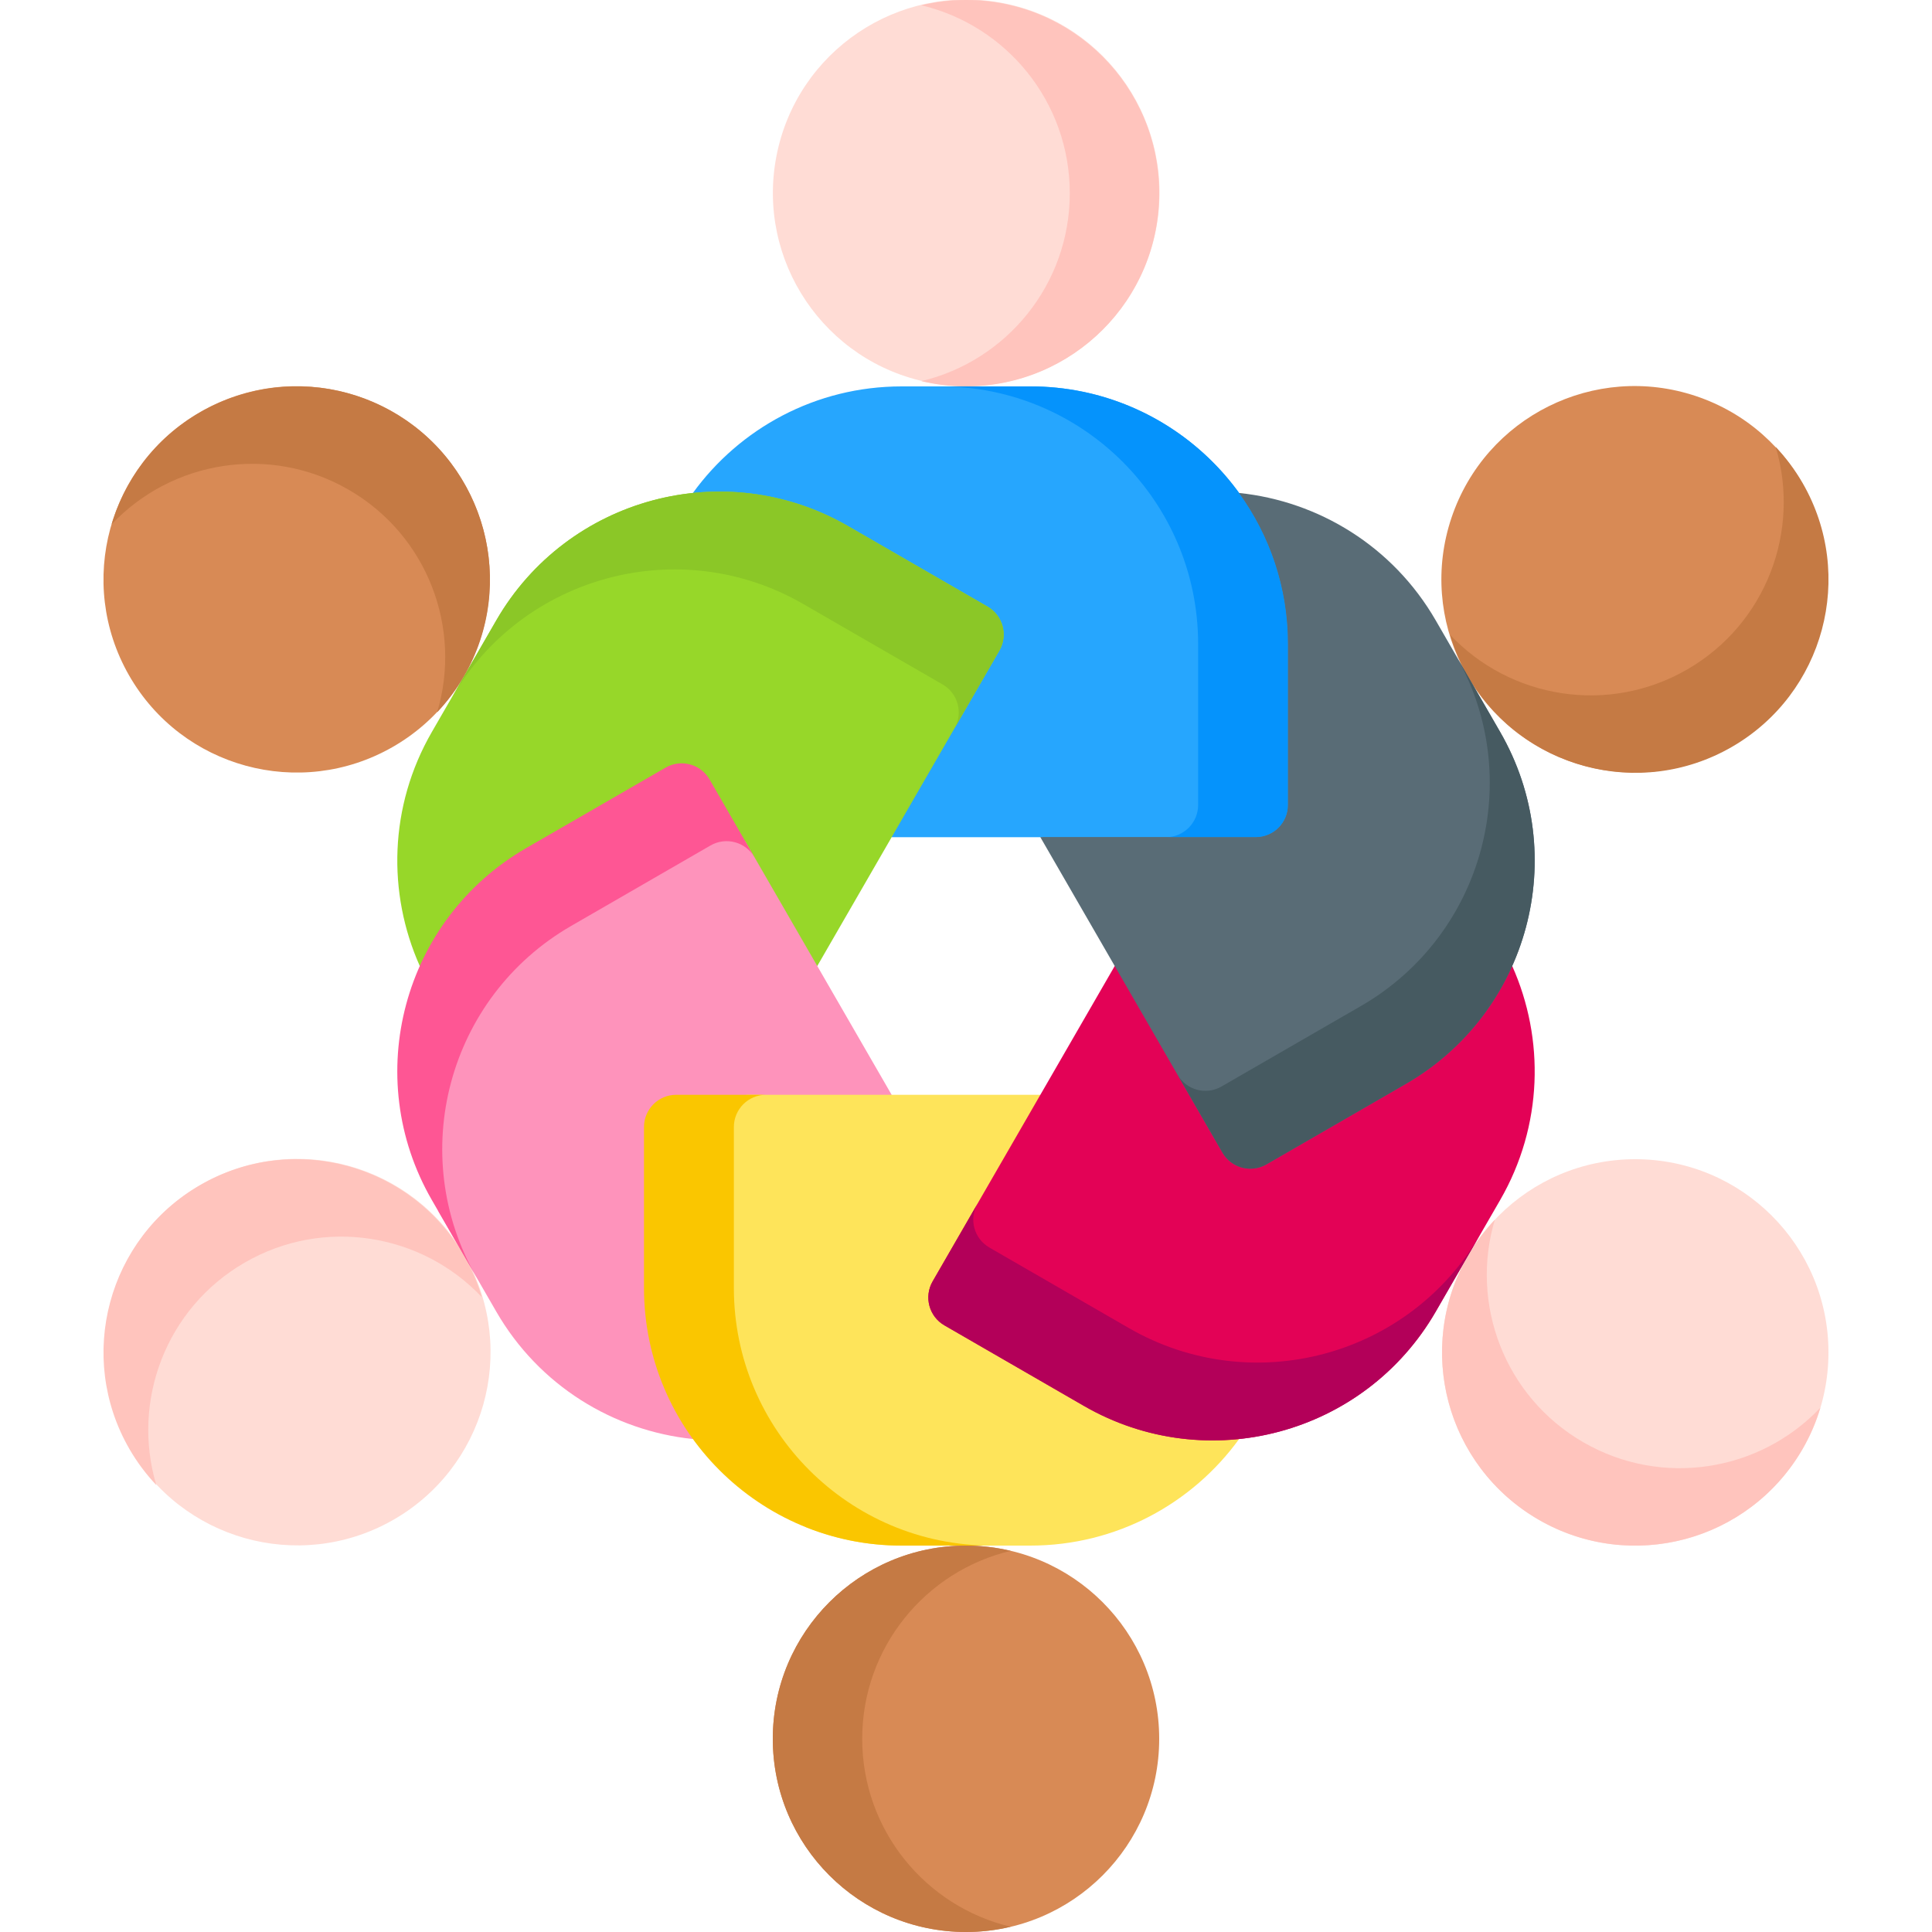 <svg xmlns="http://www.w3.org/2000/svg" version="1.1" xmlns:xlink="http://www.w3.org/1999/xlink" xmlns:svgjs="http://svgjs.com/svgjs" width="512" height="512" x="0" y="0" viewBox="0 0 512 512" style="enable-background:new 0 0 512 512" xml:space="preserve"><g><g><path d="m328.365 130.657-52.658 91.21 27.766 5.241h47.464v-86.762z" fill="#596C76" data-original="#596c76"></path><g><g><g><ellipse cx="256" cy="51.2" fill="#FFDCD5" rx="51.2" ry="51.2" transform="matrix(.191 -.982 .982 .191 156.877 292.721)" data-original="#ffdcd5"></ellipse></g><path d="m183.624 130.644c12.405-17.113 32.557-28.244 55.31-28.244h34.133c37.703 0 68.267 30.564 68.267 68.267v42.667c0 4.713-3.82 8.533-8.533 8.533h-96.507z" fill="#26A6FE" data-original="#26a6fe"></path><path d="m256 0c-4.08 0-8.043.491-11.847 1.393 22.562 5.347 39.353 25.61 39.353 49.807s-16.791 44.46-39.353 49.807c3.804.902 7.767 1.393 11.847 1.393 28.277 0 51.2-22.923 51.2-51.2s-22.923-51.2-51.2-51.2z" fill="#FFC4BD" data-original="#ffc4bd"></path><g><path d="m273.067 102.4h-23.818c37.703 0 68.267 30.564 68.267 68.267v42.667c0 4.713-3.821 8.534-8.533 8.534h23.817c4.713 0 8.533-3.821 8.533-8.534v-42.667c0-37.703-30.564-68.267-68.266-68.267z" fill="#0593FC" data-original="#0593fc"></path></g></g></g><g><g><ellipse cx="78.638" cy="153.6" fill="#D88A55" rx="51.2" ry="51.2" transform="matrix(.868 -.496 .496 .868 -65.826 59.223)" data-original="#d88a55"></ellipse><g><path d="m111.25 256.002c-8.618-19.299-8.181-42.318 3.195-62.022l17.067-29.56c18.851-32.652 60.602-43.839 93.254-24.987l36.95 21.333c4.081 2.356 5.48 7.575 3.123 11.657l-48.253 83.577z" fill="#97D729" data-original="#97d729"></path></g><path d="m34.298 128c-2.04 3.533-3.596 7.211-4.717 10.956 15.912-16.866 41.855-21.276 62.811-9.177 20.955 12.099 30.108 36.771 23.458 58.984 2.683-2.844 5.09-6.03 7.13-9.563 14.138-24.489 5.748-55.802-18.74-69.941-24.491-14.138-55.804-5.748-69.942 18.741z" fill="#C57A44" data-original="#c57a44"></path><g><path d="m131.512 164.42-11.909 20.627c18.851-32.651 60.603-43.839 93.254-24.987l36.95 21.333c4.081 2.356 5.48 7.575 3.123 11.657l11.909-20.627c2.357-4.082.958-9.3-3.123-11.657l-36.95-21.333c-32.652-18.852-74.403-7.665-93.254 24.987z" fill="#8BC727" data-original="#8bc727"></path></g></g></g><g><g><g><ellipse cx="78.638" cy="358.4" fill="#FFDCD5" rx="51.2" ry="51.2" transform="matrix(.873 -.488 .488 .873 -164.76 83.824)" data-original="#ffdcd5"></ellipse></g><g><path d="m197.496 222.935-13.193-2.547-61.074 34.365-11.228 33.514 4.187 32.773 15.323 26.54c11.376 19.704 31.092 31.592 52.115 33.778l52.667-91.225z" fill="#FE93BB" data-original="#fe93bb"></path></g><path d="m34.298 384c2.04 3.533 4.447 6.72 7.13 9.563-6.65-22.213 2.502-46.886 23.458-58.984 20.955-12.099 46.898-7.689 62.811 9.177-1.121-3.745-2.677-7.423-4.717-10.956-14.138-24.489-45.452-32.879-69.94-18.741-24.491 14.139-32.881 45.452-18.742 69.941z" fill="#FFC4BD" data-original="#ffc4bd"></path><g><path d="m114.445 318.02 11.909 20.627c-18.851-32.651-7.664-74.403 24.987-93.254l36.95-21.333c4.081-2.356 9.3-.958 11.657 3.123l-11.909-20.627c-2.356-4.082-7.575-5.48-11.657-3.124l-36.95 21.333c-32.651 18.852-43.838 60.603-24.987 93.255z" fill="#FE5694" data-original="#fe5694"></path></g></g></g><g><g><circle cx="256" cy="460.8" fill="#D88A55" r="51.2" data-original="#d88a55"></circle><g><path d="m275.707 290.133h-77.879l-8.279 6.1v60.677l14.063 29.601 10.099 18.256c7.805 3.106 16.31 4.832 25.222 4.832h34.133c22.752 0 42.905-11.131 55.31-28.244z" fill="#FEE45A" data-original="#fee45a"></path></g><path d="m256 512c4.08 0 8.043-.491 11.847-1.393-22.562-5.348-39.353-25.61-39.353-49.807s16.791-44.46 39.353-49.807c-3.804-.902-7.767-1.393-11.847-1.393-28.277 0-51.2 22.923-51.2 51.2s22.923 51.2 51.2 51.2z" fill="#C57A44" data-original="#c57a44"></path><g><path d="m238.933 409.6h23.818c-37.703 0-68.267-30.564-68.267-68.267v-42.667c0-4.713 3.821-8.533 8.533-8.533h-23.817c-4.713 0-8.533 3.82-8.533 8.533v42.667c0 37.703 30.564 68.267 68.266 68.267z" fill="#FAC600" data-original="#fac600"></path></g></g></g><g><g><g><circle cx="433.362" cy="358.4" fill="#FFDCD5" r="51.2" data-original="#ffdcd5"></circle></g><path d="m400.75 255.998c8.618 19.3 8.181 42.317-3.195 62.022l-17.066 29.56c-18.851 32.652-60.603 43.839-93.254 24.987l-36.95-21.333c-4.081-2.356-5.48-7.575-3.123-11.657l48.252-83.577z" fill="#E30256" data-original="#e30256"></path><path d="m477.702 384c2.04-3.533 3.596-7.211 4.717-10.956-15.912 16.866-41.855 21.276-62.811 9.177-20.955-12.098-30.108-36.771-23.458-58.984-2.683 2.844-5.09 6.03-7.13 9.563-14.138 24.488-5.748 55.802 18.74 69.94 24.491 14.139 55.804 5.749 69.942-18.74z" fill="#FFC4BD" data-original="#ffc4bd"></path><path d="m380.488 347.58 11.909-20.627c-18.851 32.651-60.603 43.839-93.254 24.987l-36.95-21.333c-4.082-2.356-5.48-7.575-3.123-11.657l-11.909 20.627c-2.356 4.081-.958 9.3 3.123 11.657l36.95 21.333c32.652 18.852 74.403 7.665 93.254-24.987z" fill="#B30059" data-original="#b30059"></path></g></g><g><g><ellipse cx="433.362" cy="153.6" fill="#D88A55" rx="51.2" ry="51.2" transform="matrix(.318 -.948 .948 .318 149.767 515.497)" data-original="#d88a55"></ellipse><g><path d="m397.555 193.98-17.066-29.56c-11.376-19.704-31.092-31.591-52.115-33.778l-.009.015c8.15 11.244 12.968 25.061 12.968 40.01v42.667c0 4.713-3.821 8.534-8.533 8.534h-57.093l48.253 83.577c2.356 4.081 7.575 5.48 11.657 3.124l36.95-21.333c32.652-18.853 43.839-60.604 24.988-93.256z" fill="#596C76" data-original="#596c76"></path></g><path d="m477.702 128c-2.04-3.533-4.447-6.72-7.13-9.563 6.65 22.213-2.502 46.886-23.458 58.984-20.955 12.099-46.898 7.689-62.811-9.177 1.121 3.745 2.677 7.423 4.717 10.956 14.138 24.489 45.452 32.879 69.94 18.741 24.491-14.139 32.881-45.452 18.742-69.941z" fill="#C57A44" data-original="#c57a44"></path><g><path d="m397.555 193.98-11.909-20.627c18.851 32.651 7.664 74.403-24.987 93.254l-36.95 21.333c-4.082 2.357-9.301.958-11.657-3.123l11.909 20.627c2.356 4.082 7.575 5.48 11.657 3.124l36.95-21.333c32.651-18.852 43.838-60.603 24.987-93.255z" fill="#465A61" data-original="#465a61"></path></g></g></g></g></g></svg>